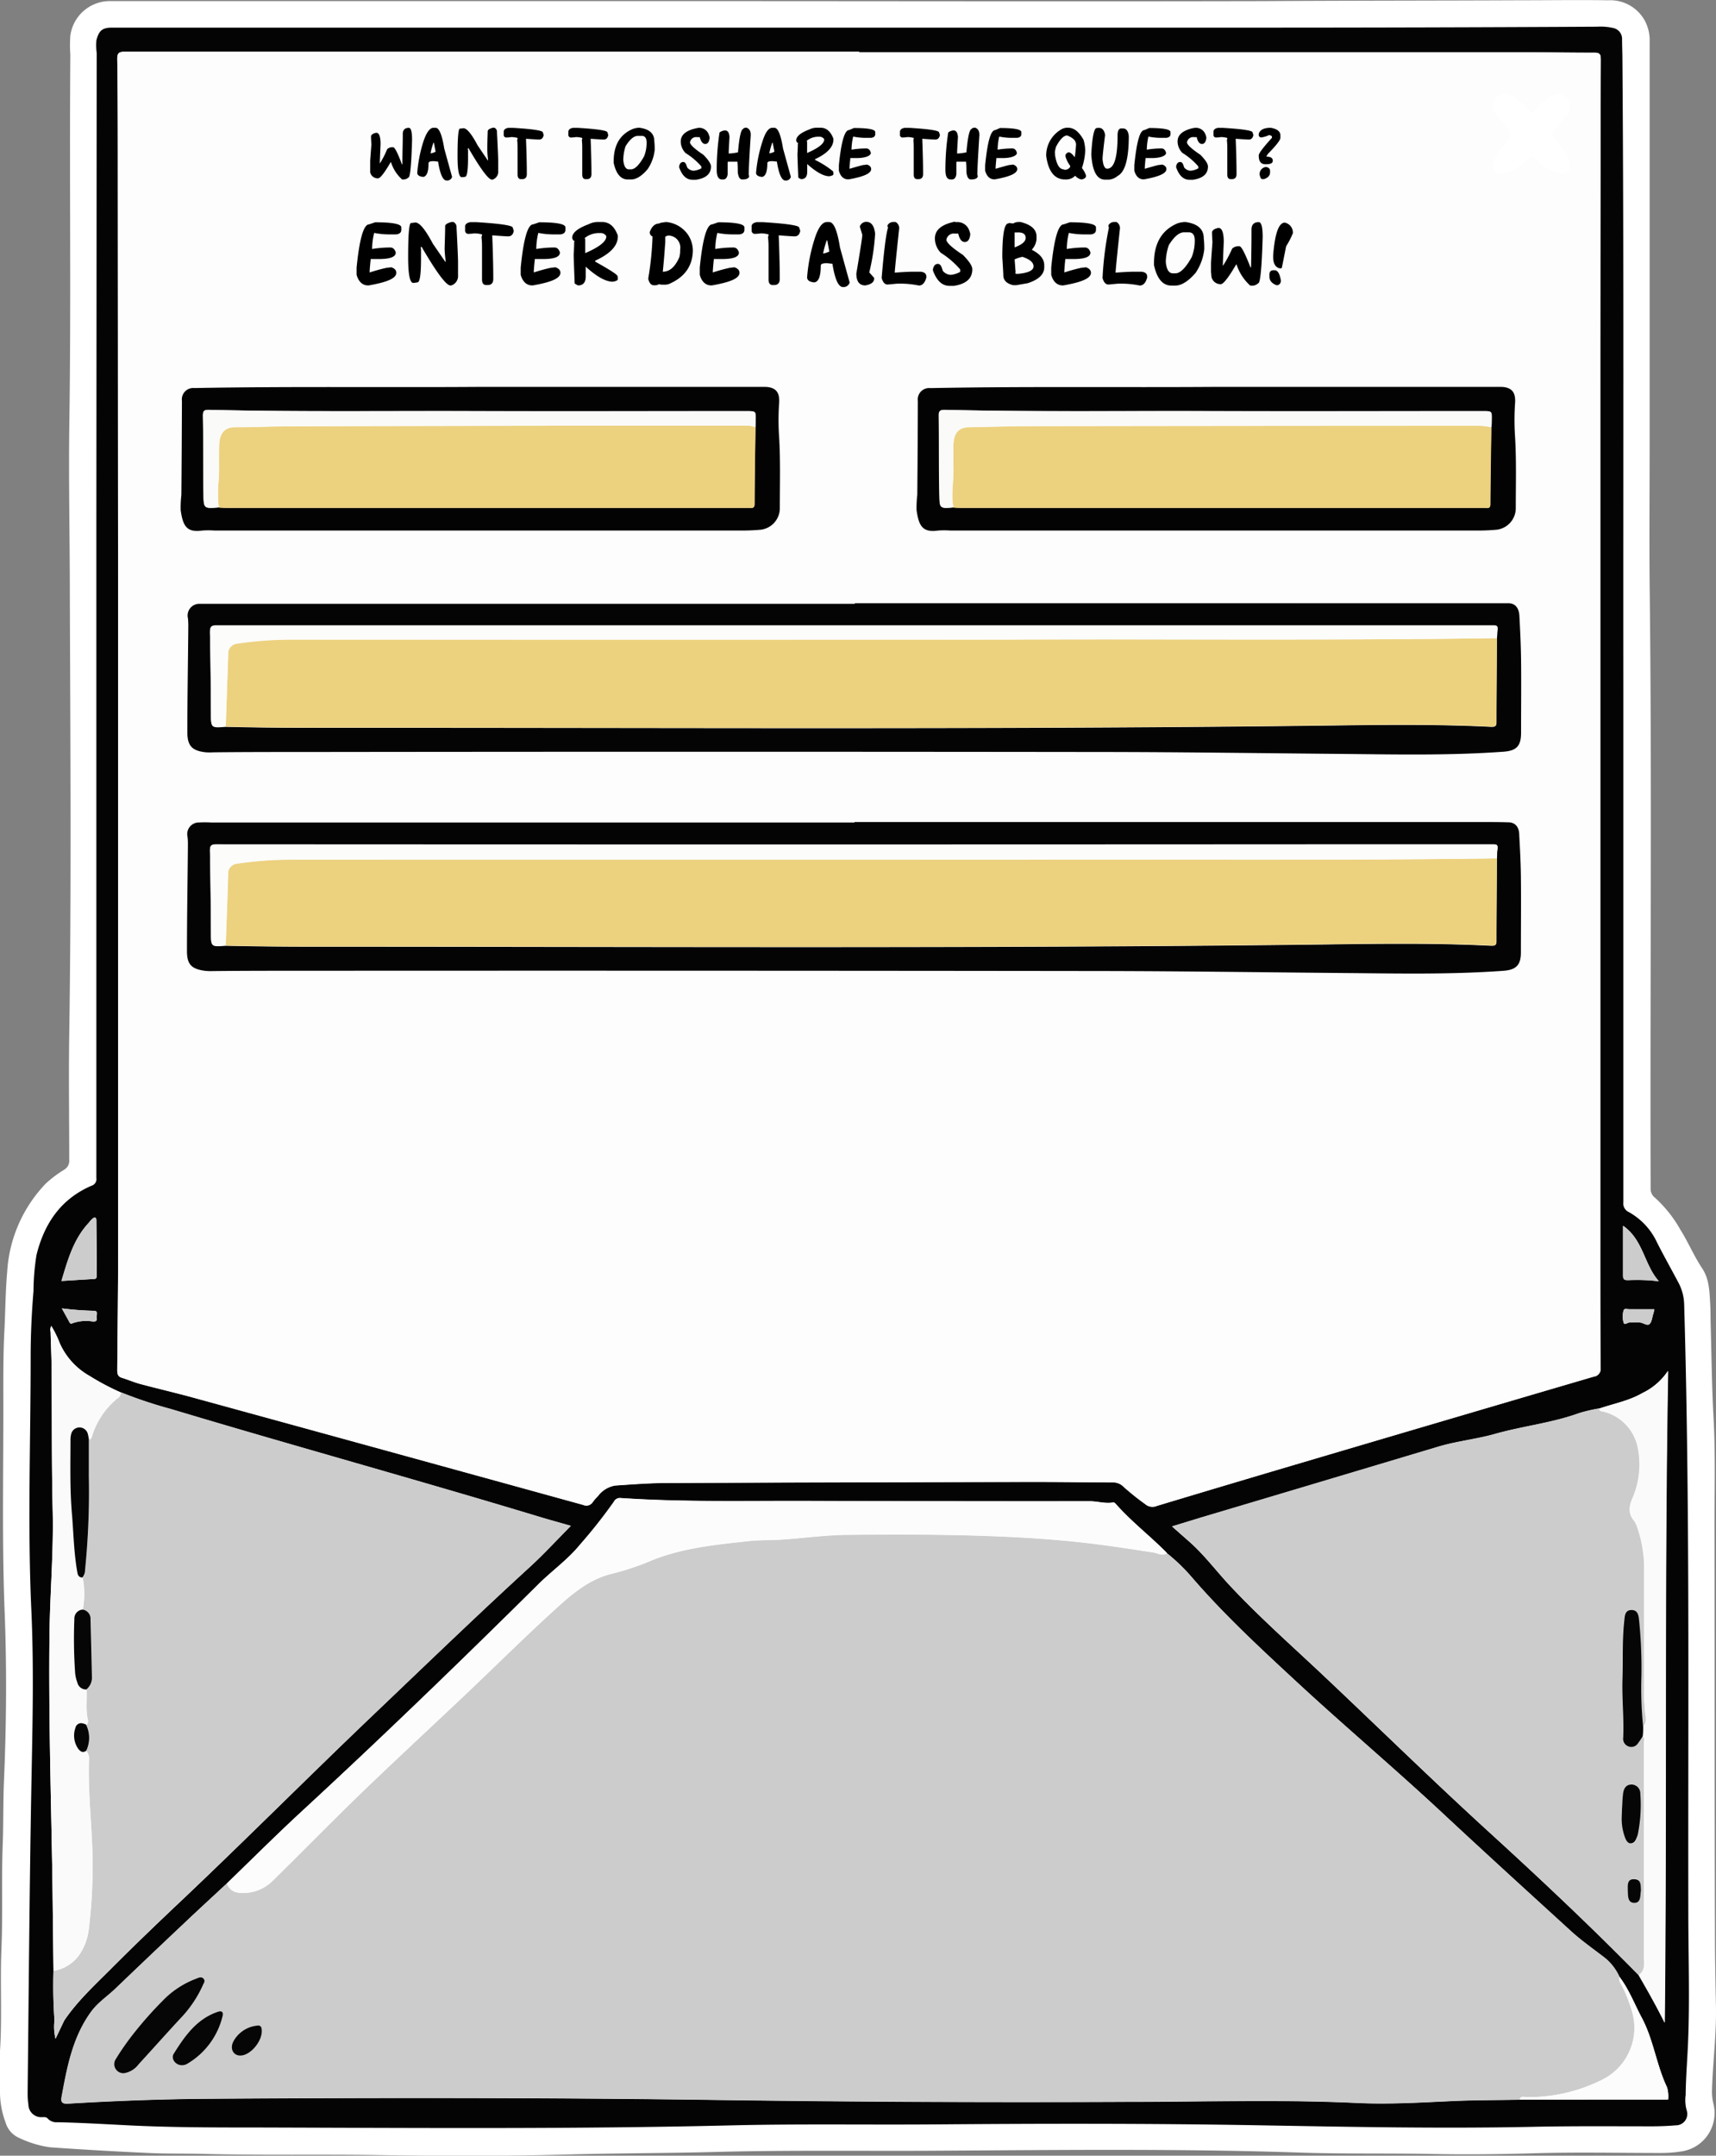 <svg xmlns="http://www.w3.org/2000/svg" viewBox="0 0 310.58 390.03"><rect x="0" y="0" width="310.58" height="390.03" fill="#808080" stroke="none"/><defs><style>.cls-1{fill:#fff;}.cls-2{fill:#040404;}.cls-3{fill:#fdfdfd;}.cls-4{fill:#ccc;}.cls-5{fill:#fcfcfc;}.cls-6{fill:#fafafa;}.cls-7{fill:#030303;}.cls-8{fill:#070606;}.cls-9{fill:#ecd17f;}.cls-10{fill:#fcfcfa;}.cls-11{fill:#fafaf8;}</style></defs><title>form</title><g id="Layer_2" data-name="Layer 2"><g id="Overlay_Form" data-name="Overlay Form"><g id="Overlay_Form_Image" data-name="Overlay Form Image"><path class="cls-1" d="M124.78.2c34.67,0,69.34.08,104,0C244.15.1,259.5.12,274.86.05c5.4,0,10.8-.08,16.19,0a7.13,7.13,0,0,1,6.72,3.83,7.6,7.6,0,0,1,.8,3.69q0,36.23,0,72.46c0,8.6-.08,17.2,0,25.8.44,36.38.06,72.77.18,109.16a2,2,0,0,0,.78,1.71,23,23,0,0,1,4.59,5.77c1.45,2.3,2.48,4.81,4,7.08,1.25,1.91,1.28,4.16,1.41,6.35.07,1.2.05,2.4.08,3.6.16,5.58.21,11.17.51,16.75.39,6.95.17,13.9.19,20.85.05,24.15,0,48.31.08,72.46,0,4.47.09,9,.18,13.42.11,5.15-.59,10.26-.72,15.4a9.48,9.48,0,0,0,.26,2.25,7,7,0,0,1-5.79,8.63,23.94,23.94,0,0,1-3.69.28c-7.6,0-15.2-.17-22.8.05-6.07.18-12.14.26-18.21.14-7.91-.16-15.83,0-23.74-.24-22-.75-44-.49-65.95-.36-13.39.09-26.78-.13-40.17.22-9,.24-18,.22-27.06.47-11.32.31-22.63.29-33.93.11-10.63-.17-21.26.06-31.89-.22-3.55-.09-7.11,0-10.65-.2q-8.61-.39-17.2-1a19,19,0,0,1-5.47-1.65A4.39,4.39,0,0,1,1,384a15.79,15.79,0,0,1-1-5.27c0-2.56-.12-5.13,0-7.68.4-6.15,0-12.31.26-18.45s0-12.39.22-18.58c.16-3.95.07-7.9.24-11.85.45-10.43.52-20.88.09-31.29C.34,277.92.65,265,.6,252c0-3.71,0-7.43.19-11.14s.19-7.17.51-10.73a25.18,25.18,0,0,1,7-16,21.44,21.44,0,0,1,3.34-2.51,1.87,1.87,0,0,0,.89-1.79c0-7.48-.11-15,0-22.43.4-26.59.2-53.18.11-79.77,0-10.35-.24-20.71-.09-31.06.33-22.23,0-44.46.18-66.68a23.21,23.21,0,0,1,0-3.44A7.22,7.22,0,0,1,20.16.2c18.15,0,36.31,0,54.47,0h50.15Z"/><path class="cls-2" d="M155.19,5q35.87,0,71.74,0,31.08,0,62.15-.17a10.19,10.19,0,0,1,2.86.23,2,2,0,0,1,1.64,2c0,1.12.05,2.24.06,3.36.29,38.27.12,76.54.17,114.82q0,46.13,0,92.26a1.73,1.73,0,0,0,1,1.81,12.09,12.09,0,0,1,5.07,5.44c1.27,2.52,2.68,5,4,7.51a8.81,8.81,0,0,1,.94,3.79c1.06,36.63.68,73.26.75,109.89,0,7.88.28,15.76-.05,23.63-.13,3.16-.4,6.3-.43,9.46a6.93,6.93,0,0,0,.2,2.85,2.05,2.05,0,0,1-2,2.66c-1.35.12-2.72.17-4.07.18-7.28,0-14.56-.07-21.84.09-16.75.35-33.5,0-50.25-.29-19.23-.33-38.46-.3-57.69-.15-12.4.1-24.8-.12-37.19.18-28.59.69-57.18.46-85.77.38-8.07,0-16.16,0-24.23-.44-4-.2-7.9-.43-11.86-.51a2.14,2.14,0,0,1-1.74-.65c-.28-.34-.61-.26-1-.27a2.32,2.32,0,0,1-2.51-2.34C5,379.93,5,379.21,5,378.49c.2-17.92.33-35.83.65-53.75.2-11.31.54-22.64,0-33.94-.66-15.12-.1-30.23-.1-45.34,0-3.94.18-7.89.51-11.84a43.14,43.14,0,0,1,.54-6.53C8,221.4,11,216.93,16.56,214.54a1.26,1.26,0,0,0,.88-1.42c0-7.68,0-15.36,0-23l0-93.46.06-87.1a10.12,10.12,0,0,1-.05-2.27C17.88,5.58,18.5,5,20.22,5q18,0,36.11,0h98.86Zm146.49,374.9c.18,0,.33,0,.25-.22a5.86,5.86,0,0,0-.21-2c-1.93-4-2.44-8.6-4.57-12.58-1.33-2.49-2.32-5.16-4.06-7.43a9.26,9.26,0,0,0-2.93-3.65c-2.05-1.54-4.13-3-6-4.76-7.76-7.08-15.53-14.15-23.21-21.32-8.62-8-17.64-15.62-26.28-23.63-6.62-6.14-13.25-12.26-19.14-19.12a33.67,33.67,0,0,0-4.31-4.13c-.07-.09-.14-.19-.22-.28-2.92-2.95-6.24-5.49-9-8.62-.12-.14-.33-.33-.47-.31-1.44.28-2.84-.21-4.28-.21q-25.25,0-50.48-.06c-11.47-.05-22.94.26-34.4-.52a1.22,1.22,0,0,0-1.24.68,93.94,93.94,0,0,1-6.14,7.77c-2.2,2.69-5,4.68-7.46,7.09-14.25,14.12-28.68,28.06-43.43,41.65-4.43,4.09-8.7,8.35-13,12.53-2.57,2.39-5.16,4.76-7.71,7.18q-6.29,5.93-12.52,11.9c-1.43,1.37-3.11,2.45-4.33,4.11-3.4,4.61-4.38,10-5.37,15.45-.2,1.06.23,1.26,1.21,1.2,8.38-.5,16.77-.82,25.16-.88,31.07-.21,62.13-.21,93.19.23q36.81.51,73.64.33c13.75,0,27.49-.45,41.24.2,5.62.26,11.27-.06,16.9-.33,4.19-.2,8.39-.18,12.58-.26Zm-5.11-22.52c1.64,2.82,3.24,5.66,4.69,8.58.42-39.24-.08-78.43.61-117.93a11.48,11.48,0,0,1-4.61,4c-2.46,1.43-5.21,1.92-7.84,2.82a29,29,0,0,0-3.6.84c-4.9,1.78-10.1,2.33-15.1,3.73-3.41,1-7,1.31-10.39,2.34q-21.52,6.47-43.07,12.86l-5.13,1.57c1.21,1.07,2.26,2,3.3,2.91,2.65,2.38,4.78,5.25,7.21,7.84,5.3,5.66,11.12,10.8,16.76,16.11,10.1,9.52,20,19.23,30.26,28.58C278.83,340,287.86,348.49,296.57,357.35ZM21.91,251.94a43.81,43.81,0,0,1-5.68-3,12.84,12.84,0,0,1-5.42-5.89A18.62,18.62,0,0,0,9.29,240a1.28,1.28,0,0,0-.13,1c.05,2.36.17,4.71.18,7.07.07,8.47,0,16.95.2,25.42.17,7.4-.49,14.77-.58,22.16-.17,13.95.23,27.9.48,41.84.11,6.4.16,12.79.24,19.18a88.46,88.46,0,0,0,.18,8.92,9,9,0,0,0,.19,3.31l1.58-3.32c2.34-3.46,5.4-6.29,8.33-9.22,4.4-4.41,8.9-8.72,13.44-13C45,332.36,56.2,321.1,67.71,310.12c9.35-8.91,18.63-17.87,28.16-26.59,2.55-2.33,4.89-4.89,7.43-7.45-2-.57-3.86-1.08-5.71-1.64-22.18-6.71-44.53-12.85-66.72-19.51A81.15,81.15,0,0,1,21.91,251.94ZM155.5,9.44V9.38q-66.48,0-132.94,0c-1.06,0-1.35.25-1.34,1.31.08,5.8.09,11.59.1,17.39q0,39.9.06,79.79,0,58.74,0,117.46c0,7.48-.1,15-.16,22.44,0,.68,0,1.26.81,1.52,1.14.35,2.24.83,3.4,1.14,3.24.86,6.51,1.62,9.74,2.51q35.21,9.65,70.39,19.36a1.37,1.37,0,0,0,1.74-.54,8.77,8.77,0,0,1,.94-1.08,4.9,4.9,0,0,1,3.1-1.89c3.07-.21,6.15-.44,9.22-.46q32.94-.13,65.87-.19c5,0,10,.06,15,.09a2.56,2.56,0,0,1,1.85.72,44.52,44.52,0,0,0,4,3.21,2,2,0,0,0,2.09.32q12.23-3.68,24.46-7.3,27.3-8.07,54.61-16.09a1.4,1.4,0,0,0,1.24-1.63c-.06-7.76-.05-15.52-.05-23.28q0-76.24,0-152.5,0-30.4.09-60.83c0-.91-.08-1.31-1.18-1.3-4.52,0-9-.08-13.55-.08ZM11.12,231.77c2-.12,3.93-.25,5.91-.36.36,0,.47-.22.47-.54,0-3.35,0-6.7-.06-10.05,0-.68-.38-.6-.76-.28a6.25,6.25,0,0,0-.63.72C13.29,224.22,12.25,228,11.12,231.77Zm289.09,0c-2.66-3-2.78-7.46-6.45-10,0,3.17,0,6.07,0,9,0,.74.32.82.94.82A33.75,33.75,0,0,1,300.21,231.82Zm-.78,5.1c-1.57,0-3.08,0-4.59,0-.35,0-.91-.24-1,.3a3.73,3.73,0,0,0,.06,2.22c.17.36.69-.12,1.07-.13.59,0,1.19,0,1.78,0s1.35.68,1.79.3.48-1.21.69-1.84C299.31,237.49,299.35,237.22,299.43,236.92ZM11.2,236.73c.52,1,.91,1.64,1.28,2.34.14.25.25.55.61.36a7.37,7.37,0,0,1,3.75-.32c.54,0,.77-.15.66-.66s.4-1.26-.54-1.29C15.1,237.12,13.25,237,11.2,236.73Z"/><path class="cls-3" d="M155.5,9.44H275c4.51,0,9,.11,13.55.08,1.1,0,1.18.39,1.18,1.3q-.08,30.42-.09,60.83,0,76.26,0,152.5c0,7.76,0,15.52.05,23.28a1.4,1.4,0,0,1-1.24,1.63q-27.31,8-54.61,16.09-12.24,3.61-24.46,7.3a2,2,0,0,1-2.09-.32,44.52,44.52,0,0,1-4-3.21,2.56,2.56,0,0,0-1.85-.72c-5,0-10-.1-15-.09q-32.94.06-65.87.19c-3.07,0-6.15.25-9.22.46a4.9,4.9,0,0,0-3.1,1.89,8.77,8.77,0,0,0-.94,1.08,1.37,1.37,0,0,1-1.74.54q-35.19-9.7-70.39-19.36c-3.23-.89-6.5-1.65-9.74-2.51-1.16-.31-2.26-.79-3.4-1.14-.8-.26-.82-.84-.81-1.52.06-7.48.16-15,.16-22.44q0-58.73,0-117.46,0-39.9-.06-79.79c0-5.8,0-11.59-.1-17.39,0-1.06.28-1.31,1.34-1.31q66.47,0,132.94,0Zm-.79,99.7v0H38.33c-.72,0-1.44,0-2.16,0A2.12,2.12,0,0,0,34,111.84a13.68,13.68,0,0,1,.06,1.43c-.05,6.36-.12,12.72-.17,19.08,0,2.53.82,3.45,3.36,3.72a13.77,13.77,0,0,0,1.44,0c5.55,0,11.11-.06,16.67-.06q71.86,0,143.73,0c14.68,0,29.35.22,44,.35,9.67.09,19.35.3,29-.4,2.35-.17,3.18-1,3.19-3.41,0-4.4,0-8.8,0-13.2,0-2.63-.16-5.27-.3-7.9-.07-1.53-.8-2.34-2-2.36-1.6,0-3.2,0-4.8,0Zm0,39.59v0H38.18a19.24,19.24,0,0,0-2.15,0A2.1,2.1,0,0,0,34,151.34c.05.52.08,1,.08,1.56-.05,6.35-.12,12.71-.17,19.07,0,2.45.72,3.31,3.15,3.67a10,10,0,0,0,1.55.06c5.6,0,11.2-.06,16.8-.06q71.75,0,143.49.05c14.75,0,29.51.23,44.27.36,9.67.08,19.35.3,29-.4,2.3-.17,3.16-1,3.17-3.32,0-4.56,0-9.12,0-13.68,0-2.51-.16-5-.3-7.54-.08-1.52-.81-2.32-2-2.33-1.6,0-3.2-.05-4.79-.05ZM220,70c-17.2.09-34.39-.14-51.59.23a2.06,2.06,0,0,0-2.25,2.32q0,8.52-.1,17a19.62,19.62,0,0,0-.13,2.75c.39,2.84,1.07,4.12,3.92,3.7a15.4,15.4,0,0,1,2.15,0l95.75,0c1,0,2,0,3-.13A3.92,3.92,0,0,0,274.35,92c0-4.31.13-8.63-.13-13a44.35,44.35,0,0,1,0-6c.15-2-.51-3-2.5-3-.6,0-1.2,0-1.8,0ZM86.92,70c-17.24.09-34.48-.14-51.71.23A2.06,2.06,0,0,0,33,72.59q0,8.52-.1,17a19.69,19.69,0,0,0-.13,2.75c.4,2.87,1.08,4.11,3.92,3.7a15.56,15.56,0,0,1,2.16,0l95.74,0c1,0,2,0,3-.13A3.92,3.92,0,0,0,141.17,92c0-4.32.13-8.64-.13-13a44.36,44.36,0,0,1,0-6c.15-2-.52-3-2.5-3-.6,0-1.2,0-1.8,0ZM282.33,31.27c1.74,0,2.06-.4,1.77-1.9a4.71,4.71,0,0,0-.65-1.53A17.9,17.9,0,0,0,281.23,25c-.42-.47-.48-.81,0-1.31.83-.93,1.6-1.89,2.36-2.87a2.31,2.31,0,0,0,.12-3.07,2.34,2.34,0,0,0-3.16-.2,12.68,12.68,0,0,0-2.69,2.37c-.45.5-.74.52-1.22,0a13.28,13.28,0,0,0-2.91-2.48,2.19,2.19,0,0,0-3,3.17c.43.62.95,1.18,1.43,1.77,1.59,1.91,1.58,1.9,0,3.88A6.54,6.54,0,0,0,270.28,30c0,.86.23,1.24,1.12,1.3,2,.14,3.51-.94,4.82-2.26.75-.75,1.22-.8,2,0A6.8,6.8,0,0,0,282.33,31.27Z"/><path class="cls-4" d="M275.05,379.88c-4.19.08-8.39.06-12.58.26-5.63.27-11.28.59-16.9.33-13.75-.65-27.49-.25-41.24-.2q-36.83.15-73.64-.33c-31.06-.44-62.12-.44-93.19-.23-8.39.06-16.78.38-25.16.88-1,.06-1.41-.14-1.21-1.2,1-5.43,2-10.84,5.37-15.45,1.22-1.66,2.9-2.74,4.33-4.11q6.26-6,12.52-11.9c2.55-2.42,5.14-4.79,7.71-7.18a2.48,2.48,0,0,0,2,1.69,7.55,7.55,0,0,0,6.25-2.1c5.39-5.29,10.67-10.7,16.1-15.95C71,319,76.78,313.64,82.47,308.27c6.43-6,12.65-12.31,19.24-18.18,2.64-2.36,5.45-4.46,9-5.33a47.07,47.07,0,0,0,6.89-2.27c5.76-2.42,11.93-3,18.07-3.66,2-.21,3.9-.12,5.85-.26,4-.27,7.93-.82,11.9-.86,7.39-.07,14.78-.09,22.18.11,6.69.19,13.37.52,20,1.25,4.39.48,8.75,1.15,13.11,1.83.81.12,1.66.7,2.52.13a33.67,33.67,0,0,1,4.31,4.13c5.89,6.86,12.52,13,19.14,19.12,8.64,8,17.66,15.59,26.28,23.63,7.68,7.17,15.45,14.24,23.21,21.32,1.88,1.73,4,3.22,6,4.76a9.26,9.26,0,0,1,2.93,3.65,1.85,1.85,0,0,0,.37,1.47,24.79,24.79,0,0,1,1.75,4.31,10.47,10.47,0,0,1-5.36,12.93,29.62,29.62,0,0,1-13.49,3.09C275.91,379.45,275.27,379.12,275.05,379.88ZM22.46,375.11a4.14,4.14,0,0,0,2.65-1.66c2.67-2.92,5.29-5.88,8-8.77a21.18,21.18,0,0,0,3.6-5.49c.18-.37.51-.8.14-1.22s-.9-.19-1.33,0A16.56,16.56,0,0,0,30,361.44a69,69,0,0,0-6.48,7.39c-.88,1.18-1.73,2.4-2.49,3.66A1.65,1.65,0,0,0,22.46,375.11Zm10.41-1.46a1.75,1.75,0,0,0,1.14-.31,13.7,13.7,0,0,0,6.26-8.68c.15-.65-.26-.88-.87-.67-3.81,1.3-5.95,4.41-8,7.59C30.87,372.47,31.78,373.62,32.87,373.65Zm10.62-1.73c1.93,0,4.21-2.87,3.86-4.85a.6.6,0,0,0-.74-.58,5.52,5.52,0,0,0-4.39,2.9C41.57,370.68,42.22,371.92,43.49,371.92Z"/><path class="cls-4" d="M9.86,365.52a88.46,88.46,0,0,1-.18-8.92,7,7,0,0,0,4.85-3.16,10.47,10.47,0,0,0,1.58-4.73,92,92,0,0,0,.56-15.12c-.22-5-.72-10-.57-15a2.25,2.25,0,0,0-.49-1.78,5.38,5.38,0,0,0,0-4.73.87.87,0,0,0,.28-1c-.4-1.78-.12-3.58-.22-5.37a2.73,2.73,0,0,0,1-2.35c-.07-3.43-.16-6.87-.25-10.3a1.68,1.68,0,0,0-1.43-1.8,15.93,15.93,0,0,0,0-5.8A2.23,2.23,0,0,0,15.4,284a140.83,140.83,0,0,0,.71-16.93c0-2.23,0-4.45,0-6.68.34,0,.45-.25.53-.54a14.28,14.28,0,0,1,4.66-6.93,1.32,1.32,0,0,0,.61-1,81.15,81.15,0,0,0,9,3c22.19,6.66,44.54,12.8,66.72,19.51,1.85.56,3.73,1.07,5.71,1.64-2.54,2.56-4.88,5.12-7.43,7.45-9.53,8.72-18.81,17.68-28.16,26.59C56.2,321.1,45,332.36,33.4,343.28c-4.54,4.29-9,8.6-13.44,13-2.93,2.93-6,5.76-8.33,9.22C11,365.08,10.45,365.56,9.86,365.52Z"/><path class="cls-4" d="M296.57,357.35c-8.71-8.86-17.74-17.38-26.91-25.75-10.25-9.35-20.16-19.06-30.26-28.58-5.64-5.31-11.46-10.45-16.76-16.11-2.43-2.59-4.56-5.46-7.21-7.84-1-.93-2.09-1.84-3.3-2.91l5.13-1.57q21.54-6.42,43.07-12.86c3.41-1,7-1.38,10.39-2.34,5-1.4,10.2-1.95,15.1-3.73a29,29,0,0,1,3.6-.84c0,.6.54.48.88.59a8.42,8.42,0,0,1,6.12,6.58,15.32,15.32,0,0,1-1,9.14c-.61,1.43-.77,2.74.3,4a3.64,3.64,0,0,1,.57,1.17,22.26,22.26,0,0,1,1.27,7.5c0,7.83,0,15.67,0,23.5,0,.68.12,1.36.13,2,0,1,.58,2.18-.35,3.12a68.85,68.85,0,0,1-.32-9.08,86.26,86.26,0,0,0-.4-10c-.1-.87-.16-2-1.39-2.05s-1.23,1.16-1.33,2.05c-.38,3.46-.23,6.94-.32,10.41s.29,7.1.13,10.65a1.46,1.46,0,0,0,.9,1.55,1.44,1.44,0,0,0,1.8-.56,14,14,0,0,0,.85-1.27c.48.31.27.8.27,1.21q0,10.11,0,20.23,0,9.51,0,19C297.61,355.63,297.59,356.69,296.57,357.35Zm-3-30c0,.5,0,1.14,0,1.78a9.73,9.73,0,0,0,.62,3.38c.21.48.49,1,1.09,1s.76-.51,1-1a4.25,4.25,0,0,0,.21-.56,26.83,26.83,0,0,0,.46-7.48,1.58,1.58,0,0,0-1.64-1.59c-.95,0-1.38.73-1.48,1.59S293.63,326.29,293.56,327.34ZM297,342.05c-.12-.89.09-2.08-1.21-2.11s-1.15,1.12-1.18,2v.12c.05.95-.06,2.23,1.2,2.21S296.88,342.94,297,342.05Z"/><path class="cls-5" d="M211.21,281c-.86.57-1.71,0-2.52-.13-4.36-.68-8.72-1.35-13.11-1.83-6.65-.73-13.33-1.06-20-1.25-7.4-.2-14.79-.18-22.18-.11-4,0-7.93.59-11.9.86-1.95.14-3.9.05-5.85.26-6.14.69-12.31,1.24-18.07,3.66a47.07,47.07,0,0,1-6.89,2.27c-3.51.87-6.32,3-9,5.33C95.12,296,88.9,302.23,82.47,308.27,76.78,313.64,71,319,65.41,324.39c-5.43,5.25-10.71,10.66-16.1,15.95a7.55,7.55,0,0,1-6.25,2.1,2.48,2.48,0,0,1-2-1.69c4.34-4.18,8.61-8.44,13-12.53,14.75-13.59,29.18-27.53,43.43-41.65,2.44-2.41,5.26-4.4,7.46-7.09a93.94,93.94,0,0,0,6.14-7.77,1.22,1.22,0,0,1,1.24-.68c11.46.78,22.93.47,34.4.52q25.24.1,50.48.06c1.44,0,2.84.49,4.28.21.14,0,.35.17.47.31,2.75,3.13,6.07,5.67,9,8.62C211.07,280.84,211.14,280.94,211.21,281Z"/><path class="cls-6" d="M15.61,316.76a2.25,2.25,0,0,1,.49,1.78c-.15,5,.35,10,.57,15a92,92,0,0,1-.56,15.12,10.47,10.47,0,0,1-1.58,4.73,7,7,0,0,1-4.85,3.16c-.08-6.39-.13-12.78-.24-19.18-.25-13.94-.65-27.89-.48-41.84.09-7.39.75-14.76.58-22.16-.21-8.47-.13-16.95-.2-25.42,0-2.36-.13-4.71-.18-7.07a1.28,1.28,0,0,1,.13-1,18.62,18.62,0,0,1,1.52,3.11A12.84,12.84,0,0,0,16.23,249a43.81,43.81,0,0,0,5.68,3,1.32,1.32,0,0,1-.61,1,14.28,14.28,0,0,0-4.66,6.93c-.08.29-.19.53-.53.54-.06-.31-.1-.63-.19-.94a1.55,1.55,0,0,0-3,0,4.19,4.19,0,0,0-.13,1.18c0,4.39-.12,8.78.25,13.17.29,3.42.35,6.86.91,10.26.1.62.05,1.34,1,1.39a15.93,15.93,0,0,1,0,5.8,1.61,1.61,0,0,0-1.5,1.68,88.8,88.8,0,0,0,.14,9.79,6.58,6.58,0,0,0,.4,1.73,1.61,1.61,0,0,0,1.68,1.25c.1,1.79-.18,3.59.22,5.37a.87.87,0,0,1-.28,1,3,3,0,0,0-.78-.25,1.06,1.06,0,0,0-1.14.85,4.18,4.18,0,0,0,.55,3.84C14.59,317,15,317.2,15.61,316.76Z"/><path class="cls-6" d="M297.4,312.47c.93-.94.36-2.09.35-3.12,0-.66-.13-1.34-.13-2,0-7.83,0-15.67,0-23.5a22.26,22.26,0,0,0-1.27-7.5,3.64,3.64,0,0,0-.57-1.17c-1.07-1.29-.91-2.6-.3-4a15.32,15.32,0,0,0,1-9.14,8.42,8.42,0,0,0-6.12-6.58c-.34-.11-.86,0-.88-.59,2.63-.9,5.38-1.39,7.84-2.82a11.48,11.48,0,0,0,4.61-4c-.69,39.5-.19,78.69-.61,117.93-1.45-2.92-3.05-5.76-4.69-8.58,1-.66,1-1.72,1-2.75q0-9.51,0-19,0-10.12,0-20.23c0-.41.21-.9-.27-1.21C297.35,313.58,297.38,313,297.4,312.47Z"/><path class="cls-5" d="M275.05,379.88c.22-.76.86-.43,1.31-.44a29.62,29.62,0,0,0,13.49-3.09,10.47,10.47,0,0,0,5.36-12.93,24.79,24.79,0,0,0-1.75-4.31,1.85,1.85,0,0,1-.37-1.47c1.74,2.27,2.73,4.94,4.06,7.43,2.13,4,2.64,8.53,4.57,12.58a5.86,5.86,0,0,1,.21,2l-.25.22Z"/><path class="cls-4" d="M11.12,231.77c1.13-3.78,2.17-7.55,4.93-10.51a6.25,6.25,0,0,1,.63-.72c.38-.32.76-.4.76.28,0,3.35,0,6.7.06,10.05,0,.32-.11.52-.47.54C15.05,231.52,13.08,231.65,11.12,231.77Z"/><path class="cls-4" d="M300.21,231.82a33.75,33.75,0,0,0-5.52-.17c-.62,0-.95-.08-.94-.82,0-2.91,0-5.81,0-9C297.43,224.36,297.55,228.77,300.21,231.82Z"/><path class="cls-4" d="M299.43,236.92c-.08.3-.12.57-.21.83-.21.63-.26,1.47-.69,1.84s-1.16-.28-1.79-.3-1.19,0-1.78,0c-.38,0-.9.49-1.07.13a3.73,3.73,0,0,1-.06-2.22c.1-.54.66-.29,1-.3C296.35,236.91,297.86,236.92,299.43,236.92Z"/><path class="cls-4" d="M11.2,236.73c2.05.24,3.9.39,5.76.43.94,0,.45.83.54,1.29s-.12.68-.66.66a7.37,7.37,0,0,0-3.75.32c-.36.19-.47-.11-.61-.36C12.11,238.37,11.72,237.68,11.2,236.73Z"/><path class="cls-4" d="M9.86,365.52c.59,0,1.18-.44,1.77,0l-1.58,3.32A9,9,0,0,1,9.86,365.52Z"/><path class="cls-4" d="M301.68,379.87l.25-.22C302,379.91,301.86,379.91,301.68,379.87Z"/><path class="cls-2" d="M154.71,109.14H268.2c1.6,0,3.2,0,4.8,0,1.21,0,1.94.83,2,2.36.14,2.63.27,5.27.3,7.9.05,4.4,0,8.8,0,13.2,0,2.39-.84,3.24-3.19,3.41-9.67.7-19.35.49-29,.4-14.68-.13-29.35-.34-44-.35q-71.86-.09-143.73,0c-5.56,0-11.12,0-16.67.06a13.77,13.77,0,0,1-1.44,0c-2.54-.27-3.38-1.19-3.36-3.72,0-6.36.12-12.72.17-19.08a13.68,13.68,0,0,0-.06-1.43,2.12,2.12,0,0,1,2.17-2.64c.72,0,1.44,0,2.16,0H154.71Zm116.21,6.32c0-.47,0-1,.11-1.43.11-.64-.11-.78-.76-.78q-18.47,0-36.94,0-97.07,0-194.12,0c-1,0-1.23.3-1.21,1.27.1,4.87.14,9.75.18,14.63,0,2.57,0,2.57,2.68,2.36q7.66.18,15.35.18c60.26-.05,120.52.34,180.78-.37,10.95-.13,21.91-.35,32.86.19.59,0,1,0,1-.78C270.84,125.62,270.89,120.54,270.92,115.46Z"/><path class="cls-2" d="M154.68,148.73h113.5c1.59,0,3.19,0,4.79.05,1.23,0,2,.81,2,2.33.14,2.51.27,5,.3,7.54.05,4.56,0,9.12,0,13.68,0,2.28-.87,3.15-3.17,3.32-9.66.7-19.34.48-29,.4-14.76-.13-29.52-.34-44.27-.36q-71.74-.09-143.49-.05c-5.6,0-11.2,0-16.8.06a10,10,0,0,1-1.55-.06c-2.43-.36-3.17-1.22-3.15-3.67,0-6.36.12-12.72.17-19.07,0-.52,0-1-.08-1.56A2.1,2.1,0,0,1,36,148.81a19.24,19.24,0,0,1,2.15,0h116.5Zm116.24,6.57c0-.56,0-1.12.11-1.67s-.11-.78-.76-.78q-16.36,0-32.75,0-99.21,0-198.42,0c-1,0-1.12.29-1.1,1.15.09,4.92.14,9.84.18,14.75,0,2.58,0,2.58,2.68,2.37q7.66.17,15.34.17c60.26,0,120.53.34,180.79-.37,10.95-.13,21.91-.35,32.86.2.59,0,1,0,1-.78C270.84,165.29,270.89,160.3,270.92,155.3Z"/><path class="cls-7" d="M220,70h49.91c.6,0,1.2,0,1.8,0,2,.07,2.65,1.06,2.5,3a44.35,44.35,0,0,0,0,6c.26,4.32.13,8.64.13,13a3.92,3.92,0,0,1-3.63,3.86c-1,.08-2,.13-3,.13l-95.75,0a15.4,15.4,0,0,0-2.15,0c-2.85.42-3.53-.86-3.92-3.7a19.62,19.62,0,0,1,.13-2.75q.08-8.52.1-17a2.06,2.06,0,0,1,2.25-2.32C185.59,69.89,202.78,70.12,220,70ZM172.55,91.81c.43,0,.87.06,1.31.06h51.92l42.94,0c.47,0,1,.22,1-.68,0-4.63.11-9.26.17-13.9,0-.44.05-.88.06-1.31,0-1.59,0-1.59-1.55-1.59-16.43,0-32.86,0-49.3,0-16-.06-32.06.16-48.09-.23-.9,0-1.14.19-1.12,1.1.07,4.8,0,9.59.11,14.39C170.06,92,170.1,92,172.55,91.81Z"/><path class="cls-7" d="M86.92,70h49.79c.6,0,1.2,0,1.8,0,2,.07,2.65,1.06,2.5,3a44.36,44.36,0,0,0,0,6c.26,4.31.13,8.63.13,13a3.92,3.92,0,0,1-3.62,3.86c-1,.08-2,.13-3,.13l-95.74,0a15.56,15.56,0,0,0-2.16,0c-2.84.41-3.52-.83-3.92-3.7a19.69,19.69,0,0,1,.13-2.75q.07-8.5.1-17a2.06,2.06,0,0,1,2.25-2.33C52.44,69.89,69.68,70.12,86.92,70ZM39.6,91.81c.44,0,.88.06,1.32.06h59.5l35.14,0c.51,0,1,.16,1-.71,0-4.63.1-9.27.16-13.9,0-.4.06-.8.06-1.2,0-1.67,0-1.67-1.69-1.67-16.39,0-32.78,0-49.17,0-16-.06-32.06.16-48.08-.23-.91,0-1.13.2-1.11,1.1.07,4.72,0,9.44.1,14.15C36.87,92,36.91,92,39.6,91.81Z"/><path class="cls-8" d="M22.46,375.11A1.65,1.65,0,0,1,21,372.49c.76-1.26,1.61-2.48,2.49-3.66A69,69,0,0,1,30,361.44,16.56,16.56,0,0,1,35.51,358c.43-.17.93-.44,1.33,0s0,.85-.14,1.22a21.18,21.18,0,0,1-3.6,5.49c-2.7,2.89-5.32,5.85-8,8.77A4.14,4.14,0,0,1,22.46,375.11Z"/><path class="cls-8" d="M32.87,373.66c-1.09,0-2-1.19-1.43-2.08,2-3.18,4.15-6.29,8-7.59.61-.21,1,0,.87.67A13.7,13.7,0,0,1,34,373.34,1.81,1.81,0,0,1,32.87,373.66Z"/><path class="cls-8" d="M43.49,371.92c-1.27,0-1.92-1.24-1.27-2.53a5.52,5.52,0,0,1,4.39-2.9.6.6,0,0,1,.74.58C47.7,369.05,45.42,371.92,43.49,371.92Z"/><path class="cls-8" d="M14.92,285.43c-.92-.05-.87-.77-1-1.39-.56-3.4-.62-6.84-.91-10.26-.37-4.39-.26-8.78-.25-13.17a4.19,4.19,0,0,1,.13-1.18,1.55,1.55,0,0,1,3,0c.09.31.13.63.19.94,0,2.23,0,4.45,0,6.68A140.83,140.83,0,0,1,15.4,284,2.23,2.23,0,0,1,14.92,285.43Z"/><path class="cls-8" d="M15.63,305.68A1.61,1.61,0,0,1,14,304.43a6.58,6.58,0,0,1-.4-1.73,88.8,88.8,0,0,1-.14-9.79,1.61,1.61,0,0,1,1.5-1.68,1.68,1.68,0,0,1,1.43,1.8c.09,3.43.18,6.87.25,10.3A2.73,2.73,0,0,1,15.63,305.68Z"/><path class="cls-8" d="M15.61,316.76c-.58.44-1,.19-1.41-.29a4.18,4.18,0,0,1-.55-3.84,1.06,1.06,0,0,1,1.14-.85,3,3,0,0,1,.78.25A5.38,5.38,0,0,1,15.61,316.76Z"/><path class="cls-8" d="M297.4,312.47c0,.55,0,1.11-.08,1.66a14,14,0,0,1-.85,1.27,1.44,1.44,0,0,1-1.8.56,1.46,1.46,0,0,1-.9-1.55c.16-3.55-.24-7.1-.13-10.65s-.06-6.95.32-10.41c.1-.89.07-2.06,1.33-2.05s1.29,1.18,1.39,2.05a86.26,86.26,0,0,1,.4,10A68.85,68.85,0,0,0,297.4,312.47Z"/><path class="cls-8" d="M293.56,327.34c.07-1,.09-2,.21-2.87s.53-1.58,1.48-1.59a1.58,1.58,0,0,1,1.64,1.59,26.83,26.83,0,0,1-.46,7.48,4.25,4.25,0,0,1-.21.56c-.19.45-.4.94-1,1s-.88-.49-1.09-1a9.73,9.73,0,0,1-.62-3.38C293.52,328.48,293.56,327.84,293.56,327.34Z"/><path class="cls-8" d="M297,342.05c-.16.89.06,2.23-1.19,2.24s-1.15-1.26-1.2-2.21V342c0-.9-.16-2.06,1.18-2S296.92,341.16,297,342.05Z"/><path class="cls-9" d="M270.92,115.46c0,5.08-.08,10.16-.09,15.23,0,.79-.39.81-1,.78-11-.54-21.91-.32-32.86-.19-60.26.71-120.52.32-180.78.37q-7.68,0-15.35-.18c.15-4.34.31-8.69.45-13a1.82,1.82,0,0,1,1.63-2,67.31,67.31,0,0,1,10.13-.73q65.15,0,130.29,0C212.55,115.62,241.74,115.88,270.92,115.46Z"/><path class="cls-10" d="M270.92,115.46c-29.18.42-58.37.16-87.56.2q-65.15.07-130.29,0a67.31,67.31,0,0,0-10.13.73,1.82,1.82,0,0,0-1.63,2c-.14,4.34-.3,8.69-.45,13-2.67.21-2.66.21-2.68-2.36,0-4.88-.08-9.76-.18-14.63,0-1,.18-1.27,1.21-1.27q97.07,0,194.12,0,18.46,0,36.94,0c.65,0,.87.14.76.78C271,114.5,271,115,270.92,115.46Z"/><path class="cls-9" d="M270.92,155.3c0,5-.08,10-.09,15,0,.79-.39.81-1,.78-11-.55-21.91-.33-32.86-.2-60.26.71-120.53.33-180.79.37q-7.66,0-15.34-.17c.15-4.27.33-8.53.44-12.8a1.8,1.8,0,0,1,1.62-2,67.31,67.31,0,0,1,10.13-.73q65.15,0,130.3,0C212.54,155.46,241.73,155.71,270.92,155.3Z"/><path class="cls-10" d="M270.92,155.3c-29.19.41-58.38.16-87.57.2q-65.16.08-130.3,0a67.31,67.31,0,0,0-10.13.73,1.8,1.8,0,0,0-1.62,2c-.11,4.27-.29,8.53-.44,12.8-2.67.21-2.66.21-2.68-2.37,0-4.91-.09-9.83-.18-14.75,0-.86.15-1.15,1.1-1.15q99.21.06,198.42,0,16.38,0,32.75,0c.65,0,.86.13.76.78S271,154.74,270.92,155.3Z"/><path class="cls-9" d="M269.93,77.32c-.06,4.64-.14,9.27-.17,13.9,0,.9-.57.68-1,.68l-42.94,0H173.86c-.44,0-.88,0-1.31-.06-.44-2.19,0-4.38,0-6.56,0-1.6,0-3.2,0-4.8.07-2.12,1-3.14,2.78-3.17,4-.08,8.06-.2,12.1-.2q40-.06,80-.07A9.8,9.8,0,0,1,269.93,77.32Z"/><path class="cls-11" d="M269.93,77.32a9.8,9.8,0,0,0-2.48-.31q-40,0-80,.07c-4,0-8.07.12-12.1.2-1.8,0-2.71,1-2.78,3.17-.06,1.6,0,3.2,0,4.8,0,2.18-.45,4.37,0,6.56-2.45.21-2.49.21-2.51-2.17-.06-4.8,0-9.59-.11-14.39,0-.91.22-1.12,1.12-1.1,16,.39,32.06.17,48.09.23,16.44.06,32.87,0,49.3,0,1.58,0,1.58,0,1.55,1.59C270,76.44,270,76.88,269.93,77.32Z"/><path class="cls-9" d="M136.74,77.29c-.06,4.63-.14,9.27-.16,13.9,0,.87-.51.71-1,.71l-35.14,0H40.92c-.44,0-.88,0-1.32-.06a24.43,24.43,0,0,1,0-5.13c.12-2.07,0-4.15.08-6.23s1-3.15,2.78-3.17c3.39,0,6.79-.16,10.17-.17Q93.68,77,134.74,77A5.06,5.06,0,0,1,136.74,77.29Z"/><path class="cls-11" d="M136.74,77.29a5.06,5.06,0,0,0-2-.28q-41.07,0-82.13.1c-3.38,0-6.78.15-10.17.17-1.8,0-2.72,1-2.78,3.17s0,4.16-.08,6.23a24.43,24.43,0,0,0,0,5.13c-2.69.23-2.73.23-2.75-2.41-.05-4.71,0-9.43-.1-14.15,0-.9.2-1.12,1.11-1.1,16,.39,32.05.17,48.08.23,16.39.06,32.78,0,49.17,0,1.73,0,1.73,0,1.69,1.67C136.8,76.49,136.76,76.89,136.74,77.29Z"/></g><g id="header_text" data-name="header text"><path d="M74,23.13c.39,0,.58.73.58,2.17q-.19,6.81-.65,6.81a1.29,1.29,0,0,1-.87.36h-.29a7.08,7.08,0,0,1-2-3.11h-.07c-1.12,1.92-1.87,2.88-2.25,2.9A1.37,1.37,0,0,1,67,31.17L67,30.45V29.14c0-.16.08-1.17.22-3-.05-.72-.07-1.2-.07-1.45s.29-.53.87-.65.86.68.86,2c-.09,2.09-.14,3.28-.14,3.55A15.86,15.86,0,0,0,70.07,27a1.29,1.29,0,0,1,.87-.36h.22c.28,0,.81,1,1.59,3.11h.08v-.07c0-2.13.07-3.8.07-5v-.44C72.9,23.52,73.26,23.13,74,23.13Z"/><path d="M78.46,23.12h.38c.64,0,1.16,1.25,1.56,3.74L81.82,32a.92.92,0,0,1-.89.67h-.08c-.68,0-1.2-1.14-1.56-3.43l-.76-.08h-.14c-.55,0-.83.13-.83.37,0,1.49-.29,2.31-.89,2.47h-.15c-.64-.07-1-.32-1-.75a25.51,25.51,0,0,1,1.12-5.68C77.2,23.94,77.8,23.12,78.46,23.12Zm0,2.69a11.88,11.88,0,0,0-.52,1.87v.07a3.06,3.06,0,0,0,.9-.3l-.31-1.64Z"/><path d="M89.19,23.11h.3a.79.79,0,0,1,.46.69V24c.15,2.81.22,4.5.22,5.08v1.9a1.47,1.47,0,0,1-.83,1.44.62.62,0,0,1-.31.08q-.93,0-4.24-5.7h-.08c0,.11,0,.16-.08.16l.08.15V28.5c0,2.32-.18,3.49-.53,3.49a3.73,3.73,0,0,1-.61.07c-.5,0-.76-1.26-.76-3.78,0-3.13.13-4.8.38-5l.69-.08c.6,0,1.46,1,2.57,3.11L88.27,29h.08a16.82,16.82,0,0,1-.15-1.89c0-1.76.07-2.87.07-3.34C88.27,23.49,88.58,23.28,89.19,23.11Z"/><path d="M92,23.13h.85c3.6.22,5.4.49,5.4.83l.15.46c-.1.56-.38.83-.84.83-.29,0-1.07-.05-2.36-.14q.15,3.9.15,6.39c0,.6-.28.91-.83.91h-.23c-.41,0-.61-.28-.61-.83V26.93c0-.4,0-.94-.08-1.6a.73.73,0,0,0,.08-.37,4.59,4.59,0,0,0-1.14-.16,6.4,6.4,0,0,1-.84.08.47.47,0,0,1-.53-.53v-.47C91.16,23.48,91.44,23.23,92,23.13Z"/><path d="M103.7,23.13h.84c3.6.22,5.4.49,5.4.83l.15.46c-.1.56-.38.83-.84.83-.28,0-1.07-.05-2.35-.14q.15,3.9.15,6.39c0,.6-.28.91-.84.91H106c-.41,0-.62-.28-.62-.83V26.93c0-.4,0-.94-.07-1.6a.74.74,0,0,0,.07-.37,4.38,4.38,0,0,0-1.13-.16,6.56,6.56,0,0,1-.84.08.47.47,0,0,1-.54-.53v-.47Q102.86,23.28,103.7,23.13Z"/><path d="M115.72,23.11q2.7.36,2.7,2.4a12.56,12.56,0,0,1,.07,1.64,7.65,7.65,0,0,1-1.27,3.45c-1.06,1.25-2.06,1.87-3,1.87h-.6q-1.89,0-2.55-3v-.29q0-4.38,3.45-5.84A3.57,3.57,0,0,1,115.72,23.11Zm-2.91,5.77V29c.12,1.1.46,1.64,1,1.64h.38c.72,0,1.52-.79,2.4-2.39a6.67,6.67,0,0,0,.44-2.47c0-.8-.3-1.2-.89-1.2h-.68c-.71,0-1.46.62-2.24,1.88A8.25,8.25,0,0,0,112.81,28.88Z"/><path d="M126.39,23.13a1.83,1.83,0,0,1,1.9,1.24,1.74,1.74,0,0,1,.15.59c-.09.73-.36,1.09-.8,1.09s-.76-.41-1-1.24h-.51a1.11,1.11,0,0,0-1.25,1c.11.46.92,1.19,2.42,2.19.92.93,1.38,1.64,1.38,2.12q0,2-2.7,2.4h-.66c-1.08,0-1.88-.75-2.4-2.26v-.14c.09-.54.34-.81.73-.81s.52.34.73,1a1.59,1.59,0,0,0,1.16.58,3.49,3.49,0,0,0,1.39-.43v-.36a12.58,12.58,0,0,0-2.85-2.41,3,3,0,0,1-.87-2v-.08c0-1.22.95-2,2.84-2.41Z"/><path d="M135.07,23.09q.81.24.81,1.32-.37,5.7-.37,7.25l.08.15c0,.44-.42.66-1.25.66q-.66,0-.81-1.32c0-.55,0-1.18-.07-1.9h-1.61c-.1,0-.15.06-.15.14v2.13c-.09.63-.36.95-.81.95h-.22c-.63,0-.95-.56-.95-1.69a44.15,44.15,0,0,1,.51-6.81,1.79,1.79,0,0,1,1-.37c.48,0,.75.39.8,1.18-.09,1.62-.14,2.55-.14,2.78v.22a9.52,9.52,0,0,0,1.68-.22c.24-2.83.56-4.25,1-4.25C134.49,23.21,134.68,23.14,135.07,23.09Z"/><path d="M139.78,23.12h.38c.64,0,1.16,1.25,1.56,3.74L143.14,32a.92.92,0,0,1-.89.67h-.08c-.68,0-1.2-1.14-1.56-3.43l-.76-.08h-.14c-.56,0-.83.13-.83.37,0,1.49-.3,2.31-.89,2.47h-.15c-.65-.07-1-.32-1-.75A25.51,25.51,0,0,1,138,25.58C138.52,23.94,139.11,23.12,139.78,23.12Zm0,2.69a12.59,12.59,0,0,0-.53,1.87v.07a3.07,3.07,0,0,0,.91-.3l-.31-1.64Z"/><path d="M147.82,23.11h.73c1,0,1.81.67,2.29,2v.14q0,2-3.32,3.55v.14A15.66,15.66,0,0,1,150.77,31a.6.6,0,0,1,.07.3v.23c0,.15-.25.27-.74.36-1,0-2.36-.73-4-2.21v1.4c0,.89-.37,1.33-1.11,1.33a1.54,1.54,0,0,1-.51-.29c-.1-2.49-.15-3.92-.15-4.28.05-.74.07-1.35.07-1.85.05,0,.08,0,.08-.07a.62.62,0,0,1-.37-.52c0-.73.81-1.39,2.43-2A2.84,2.84,0,0,1,147.82,23.11ZM146,25.48l.08.14v2.06q3.09-1.34,3.09-2.43v-.07a1,1,0,0,0-.88-.44h-.07A3.32,3.32,0,0,0,146,25.48Z"/><path d="M154.56,23.16c2.57,0,3.85.25,3.85.74v.37c0,.38-.24.6-.74.67h-.81a11.36,11.36,0,0,1-2.44-.23,10.43,10.43,0,0,0-.3,2.37,16.32,16.32,0,0,1,2.52-.22h.15c.39,0,.67.25.81.74s-.84,1-2.51,1H153.9v.08c-.1.95-.15,1.56-.15,1.84h.08c1.5-.44,2.31-.66,2.44-.66l.66-.08c.5.17.74.44.74.82,0,.77-1.35,1.38-4.06,1.85h-.08c-.84,0-1.41-.52-1.7-1.56v-1q.63-6.36,1.85-6.36Z"/><path d="M163.72,23.13h.84c3.6.22,5.4.49,5.4.83l.16.46c-.11.56-.39.83-.85.83-.28,0-1.07-.05-2.35-.14q.15,3.9.15,6.39c0,.6-.28.91-.84.91H166c-.41,0-.62-.28-.62-.83V26.93c0-.4,0-.94-.07-1.6a.74.74,0,0,0,.07-.37,4.38,4.38,0,0,0-1.13-.16,6.4,6.4,0,0,1-.84.08.47.47,0,0,1-.53-.53v-.47C162.89,23.48,163.16,23.23,163.72,23.13Z"/><path d="M176.46,23.09c.53.16.8.6.8,1.32-.24,3.8-.37,6.22-.37,7.25l.08.15c0,.44-.42.66-1.25.66-.44,0-.7-.44-.81-1.32,0-.55,0-1.18-.07-1.9h-1.61c-.1,0-.14.06-.14.14v2.13c-.09.63-.36.95-.81.95h-.22c-.64,0-.95-.56-.95-1.69a44.15,44.15,0,0,1,.51-6.81,1.76,1.76,0,0,1,.95-.37c.48,0,.75.39.81,1.18-.1,1.62-.15,2.55-.15,2.78v.22a9.52,9.52,0,0,0,1.68-.22c.25-2.83.57-4.25,1-4.25C175.87,23.21,176.07,23.14,176.46,23.09Z"/><path d="M181,23.16c2.56,0,3.85.25,3.85.74v.37c0,.38-.25.6-.74.67h-.81a11.46,11.46,0,0,1-2.45-.23,11.52,11.52,0,0,0-.29,2.37,16.1,16.1,0,0,1,2.51-.22h.15c.4,0,.67.25.81.74s-.83,1-2.51,1h-1.19v.08c-.09.95-.14,1.56-.14,1.84h.07c1.5-.44,2.31-.66,2.44-.66l.67-.08c.49.17.74.44.74.82,0,.77-1.36,1.38-4.07,1.85H180c-.84,0-1.4-.52-1.7-1.56v-1c.43-4.24,1-6.36,1.85-6.36Z"/><path d="M193,23.11h.3c1.1,0,2,.74,2.82,2.21a7.72,7.72,0,0,1,.3,1.9,11.6,11.6,0,0,1-.6,3.19,4.14,4.14,0,0,1,.75,1.38c0,.35-.27.58-.83.68a1.91,1.91,0,0,1-1.14-.68,2.22,2.22,0,0,1-1.68.68h-.15q-2.83,0-3.42-4.26a5.44,5.44,0,0,1,3-4.94A3,3,0,0,1,193,23.11Zm-2.05,4.57v.38q.41,2.58,1.59,2.58c0,.05.08.08.23.08a1.08,1.08,0,0,0,.92-.53V30a4.93,4.93,0,0,1-.84-1.68V28a.94.94,0,0,1,.53-.45c.32,0,.7.3,1.14.91.11-.69.18-1.43.23-2.21s-.53-1.31-1.6-1.74c-.61,0-1.27.65-2,2A5.13,5.13,0,0,0,190.91,27.68Z"/><path d="M198.88,23.13c.59,0,1,.43,1.13,1.29-.3,2.41-.46,3.87-.46,4.36q.16,1.74.84,1.74,1.88,0,1.88-6c0-.85.22-1.28.67-1.28h.31q.88,0,1.05,1.35,0,6.18-2,7.23a2.83,2.83,0,0,1-1.59.68H200c-1.48,0-2.3-1.53-2.49-4.59.18-3.17.5-4.75,1-4.75Z"/><path d="M208,23.16c2.56,0,3.85.25,3.85.74v.37c0,.38-.25.6-.74.67h-.81a11.46,11.46,0,0,1-2.45-.23,11.52,11.52,0,0,0-.29,2.37,16.1,16.1,0,0,1,2.51-.22h.15c.4,0,.67.25.81.74s-.83,1-2.51,1h-1.19v.08c-.09.95-.14,1.56-.14,1.84h.07c1.5-.44,2.31-.66,2.44-.66l.67-.08c.49.17.74.44.74.82,0,.77-1.36,1.38-4.07,1.85H207c-.84,0-1.4-.52-1.7-1.56v-1c.43-4.24,1-6.36,1.85-6.36Z"/><path d="M216.29,23.13a1.83,1.83,0,0,1,1.9,1.24,1.74,1.74,0,0,1,.15.59c-.1.73-.36,1.09-.8,1.09s-.76-.41-.95-1.24h-.51a1.11,1.11,0,0,0-1.25,1c.11.46.92,1.19,2.42,2.19.92.93,1.38,1.64,1.38,2.12q0,2-2.7,2.4h-.66c-1.08,0-1.88-.75-2.4-2.26v-.14c.09-.54.34-.81.73-.81s.52.34.73,1a1.57,1.57,0,0,0,1.16.58,3.49,3.49,0,0,0,1.39-.43v-.36A12.58,12.58,0,0,0,214,27.66a3,3,0,0,1-.87-2v-.08c0-1.22,1-2,2.84-2.41Z"/><path d="M220.45,23.13h.85c3.6.22,5.4.49,5.4.83l.15.46c-.1.56-.38.83-.84.83-.29,0-1.07-.05-2.36-.14q.15,3.9.15,6.39c0,.6-.28.91-.84.91h-.22c-.41,0-.61-.28-.61-.83V26.93c0-.4,0-.94-.08-1.6a.73.73,0,0,0,.08-.37A4.59,4.59,0,0,0,221,24.8a6.4,6.4,0,0,1-.84.08.47.47,0,0,1-.53-.53v-.47C219.62,23.48,219.9,23.23,220.45,23.13Z"/><path d="M230,23.12q1.74.31,1.74,1.38v.44c0,.39-.73,1.34-2.18,2.82a2.11,2.11,0,0,0-.36.58c.77,0,1.16.24,1.16.73s-.44.65-1.31.65-1.23-.54-1.23-1.6c0-.38.8-1.44,2.39-3.18v-.23c0-.09-.17-.19-.51-.28a4.69,4.69,0,0,1-1.37.43.45.45,0,0,1-.51-.51v-.14C228.05,23.48,228.77,23.12,230,23.12Zm-1,7.1h.15c.48.07.72.31.72.73v.22c0,.58-.36,1-1.09,1.23h-.36c-.18,0-.32-.27-.44-.8A1.29,1.29,0,0,1,229.07,30.22Z"/><path d="M67.9,40.22c3.15,0,4.73.31,4.73.92v.45c0,.47-.3.74-.91.82h-1a14.3,14.3,0,0,1-3-.27,12.56,12.56,0,0,0-.37,2.91,20.64,20.64,0,0,1,3.1-.27h.18c.49,0,.82.3,1,.91,0,.79-1,1.18-3.09,1.18H67.08V47c-.12,1.17-.18,1.93-.18,2.27H67a30.16,30.16,0,0,1,3-.82l.82-.09c.61.2.91.54.91,1,0,1-1.67,1.7-5,2.28h-.1c-1,0-1.73-.64-2.09-1.92V48.42q.78-7.83,2.27-7.83Z"/><path d="M81.69,40.17h.38a1,1,0,0,1,.56.84v.18q.27,5.19.27,6.26v2.34a1.8,1.8,0,0,1-1,1.77.76.76,0,0,1-.38.09q-1.14,0-5.22-7h-.1c0,.13,0,.19-.09.19l.09.18V46.8c0,2.86-.21,4.29-.65,4.29a5.54,5.54,0,0,1-.75.1c-.62,0-.93-1.56-.93-4.67,0-3.84.15-5.9.47-6.16l.84-.1q1.13,0,3.16,3.83l2.25,3.27h.09A22.21,22.21,0,0,1,80.47,45c.07-2.15.1-3.52.1-4.1C80.57,40.63,80.94,40.38,81.69,40.17Z"/><path d="M85.15,40.19h1c4.44.27,6.65.61,6.65,1l.19.57c-.12.68-.47,1-1,1-.35,0-1.31-.06-2.9-.18q.19,4.82.19,7.87c0,.75-.34,1.12-1,1.12H88c-.51,0-.76-.34-.76-1V44.87c0-.5,0-1.16-.1-2a.83.83,0,0,0,.1-.46,5.85,5.85,0,0,0-1.4-.19,7.94,7.94,0,0,1-1,.09.58.58,0,0,1-.66-.65v-.57C84.12,40.62,84.46,40.31,85.15,40.19Z"/><path d="M97.61,40.22c3.15,0,4.73.31,4.73.92v.45c0,.47-.3.74-.91.82h-1a14.3,14.3,0,0,1-3-.27,12.56,12.56,0,0,0-.37,2.91,20.64,20.64,0,0,1,3.1-.27h.18c.49,0,.82.3,1,.91,0,.79-1,1.18-3.09,1.18H96.79V47c-.12,1.17-.18,1.93-.18,2.27h.09a30.16,30.16,0,0,1,3-.82l.82-.09c.61.2.91.54.91,1,0,1-1.67,1.7-5,2.28h-.1c-1,0-1.73-.64-2.09-1.92V48.42q.78-7.83,2.27-7.83Z"/><path d="M108.1,40.17h.9c1.29,0,2.23.82,2.82,2.45v.18c0,1.66-1.37,3.12-4.09,4.36v.18c2.48,1.38,3.82,2.23,4,2.54a.75.75,0,0,1,.09.37v.27c0,.19-.31.35-.91.45-1.27,0-2.9-.9-4.9-2.72V50c0,1.09-.45,1.64-1.37,1.64a2,2,0,0,1-.63-.36c-.12-3.06-.18-4.82-.18-5.27.06-.9.09-1.66.09-2.27a.08.08,0,0,0,.09-.09.76.76,0,0,1-.45-.64c0-.89,1-1.71,3-2.45A3.55,3.55,0,0,1,108.1,40.17Zm-2.28,2.91.1.18V45.8q3.81-1.65,3.81-3v-.09a1.17,1.17,0,0,0-1.09-.54h-.09A4.07,4.07,0,0,0,105.82,43.08Z"/><path d="M120.59,40.17a5.38,5.38,0,0,1,3.91,2.27,5.23,5.23,0,0,1,.9,2.9q-.09,4.29-4.44,6.09a3,3,0,0,1-.73.08h-.46l-.54-.08a1.08,1.08,0,0,1-.55.18h-.36c-.48,0-.81-.4-1-1.18a55.27,55.27,0,0,0,.78-7.64.8.8,0,0,1-.5-.81c.36-1,.93-1.53,1.72-1.54C119.32,40.36,119.74,40.26,120.59,40.17Zm-.18,2.73v.27c0,.14,0,.26,0,.38l0,.16q0,.23-.06.84c-.1,1.58-.24,3.12-.39,4.61,1.24,0,2.23-.86,3-2.64a5.24,5.24,0,0,0,.14-1.08v-.28A2.17,2.17,0,0,0,121,42.62C120.59,42.68,120.41,42.78,120.41,42.9Z"/><path d="M130,40.22c3.15,0,4.73.31,4.73.92v.45c0,.47-.3.74-.9.82h-1a14.4,14.4,0,0,1-3-.27,13.23,13.23,0,0,0-.37,2.91,20.64,20.64,0,0,1,3.1-.27h.18c.49,0,.82.3,1,.91,0,.79-1,1.18-3.09,1.18h-1.46V47c-.12,1.17-.18,1.93-.18,2.27h.09a30.16,30.16,0,0,1,3-.82l.82-.09c.61.2.92.54.92,1,0,1-1.67,1.7-5,2.28h-.1c-1,0-1.73-.64-2.09-1.92V48.42q.78-7.83,2.27-7.83Z"/><path d="M137,40.19h1q6.65.41,6.65,1l.19.57c-.13.68-.47,1-1,1-.35,0-1.32-.06-2.9-.18q.19,4.82.19,7.87c0,.75-.35,1.12-1,1.12h-.28c-.5,0-.75-.34-.75-1V44.87c0-.5,0-1.16-.1-2a.92.92,0,0,0,.1-.46,5.85,5.85,0,0,0-1.4-.19,8.09,8.09,0,0,1-1,.09.58.58,0,0,1-.66-.65v-.57Q135.94,40.37,137,40.19Z"/><path d="M149.64,40.18h.46q1.2,0,1.93,4.6l1.75,6.34a1.14,1.14,0,0,1-1.1.82h-.1q-1.25,0-1.92-4.22l-.93-.1h-.18c-.68,0-1,.16-1,.46,0,1.83-.36,2.84-1.09,3h-.19c-.79-.08-1.19-.39-1.19-.93a30.81,30.81,0,0,1,1.38-7C148.09,41.19,148.82,40.18,149.64,40.18Zm0,3.3a15.66,15.66,0,0,0-.65,2.31v.08a4.1,4.1,0,0,0,1.11-.36l-.37-2Z"/><path d="M156.79,40.14c.91,0,1.45.72,1.6,2.15a39.17,39.17,0,0,1-1.06,7l.89,1v.09c0,.66-.54,1.08-1.61,1.26-1.08,0-1.62-.72-1.62-2.15.72-4.28,1.08-6.6,1.08-7L155.62,41A1.21,1.21,0,0,1,156.79,40.14Z"/><path d="M161.76,40.17h.35a1.27,1.27,0,0,1,.63,1.16q-.8,7.52-.8,8c1.46-.11,2.62-.17,3.48-.17h1.17c.71.06,1.07.35,1.07.89v.18c-.29,1-.74,1.43-1.35,1.43a16.79,16.79,0,0,0-4-.33l-1.67.15c-.49,0-.84-.39-1.07-1.17.42-5,.8-8.06,1.16-9.11a.68.68,0,0,1-.09-.35v-.09A1.17,1.17,0,0,1,161.76,40.17Z"/><path d="M173.09,40.19a2.24,2.24,0,0,1,2.34,1.53,2.07,2.07,0,0,1,.18.72c-.11.9-.44,1.35-1,1.35s-.94-.51-1.18-1.53h-.62a1.36,1.36,0,0,0-1.53,1.17c.13.57,1.12,1.46,3,2.69,1.13,1.15,1.7,2,1.7,2.6,0,1.67-1.11,2.65-3.32,3h-.81c-1.34,0-2.32-.93-3-2.79v-.18c.12-.66.42-1,.89-1s.65.42.9,1.26a2,2,0,0,0,1.44.72,4.3,4.3,0,0,0,1.7-.54v-.45a15.71,15.71,0,0,0-3.5-3,3.72,3.72,0,0,1-1.07-2.51v-.1c0-1.5,1.16-2.49,3.5-3Z"/><path d="M184.36,40.17h.36q2.88.72,2.88,2.61v.54a3.14,3.14,0,0,1-.81,1.8v.1Q189,46.33,189,48v.36q0,1.91-3,2.88l-2.07.36h-.54c-1.2-.28-1.8-.89-1.8-1.81q0-.42-.18-3.24,0-6.12,1.08-6.12l.18-.09a4.55,4.55,0,0,0,.72.09A1.79,1.79,0,0,1,184.36,40.17Zm-.72,1.89v2.7q2-.75,2-1.71t-1.26-1Zm0,4.87.18,2.43c-.06,0-.09,0-.09.08l.18.1h.45q2.7-.27,2.7-1.35c0-.7-.66-1.27-2-1.72A6.43,6.43,0,0,0,183.64,46.93Z"/><path d="M193.63,40.22c3.15,0,4.73.31,4.73.92v.45c0,.47-.3.74-.91.82h-1a14.3,14.3,0,0,1-3-.27,12.56,12.56,0,0,0-.37,2.91,20.64,20.64,0,0,1,3.1-.27h.18c.49,0,.82.3,1,.91,0,.79-1,1.18-3.09,1.18H192.8V47c-.12,1.17-.17,1.93-.17,2.27h.09a30.16,30.16,0,0,1,3-.82l.82-.09c.61.2.91.54.91,1,0,1-1.67,1.7-5,2.28h-.1c-1,0-1.73-.64-2.09-1.92V48.42q.78-7.83,2.27-7.83Z"/><path d="M201.73,40.17h.35a1.26,1.26,0,0,1,.62,1.16q-.8,7.52-.79,8c1.46-.11,2.62-.17,3.47-.17h1.17c.72.06,1.08.35,1.08.89v.18c-.29,1-.74,1.43-1.35,1.43a16.83,16.83,0,0,0-4-.33l-1.66.15c-.49,0-.85-.39-1.07-1.17a59,59,0,0,1,1.15-9.11.78.78,0,0,1-.08-.35v-.09A1.17,1.17,0,0,1,201.73,40.17Z"/><path d="M214.55,40.17q3.31.44,3.32,2.95a15.5,15.5,0,0,1,.09,2,9.51,9.51,0,0,1-1.56,4.24q-2,2.31-3.69,2.31H212q-2.32,0-3.14-3.69v-.37c0-3.59,1.42-6,4.24-7.19A4.5,4.5,0,0,1,214.55,40.17ZM211,47.26v.19c.14,1.35.57,2,1.28,2h.46c.89,0,1.88-1,2.95-2.94a8,8,0,0,0,.55-3c0-1-.37-1.48-1.1-1.48h-.84c-.87,0-1.79.77-2.75,2.31A10.08,10.08,0,0,0,211,47.26Z"/><path d="M227.82,40.19c.47,0,.71.89.71,2.68q-.24,8.37-.8,8.37a1.57,1.57,0,0,1-1.07.45h-.36a8.69,8.69,0,0,1-2.49-3.83h-.08c-1.38,2.36-2.31,3.54-2.77,3.56a1.69,1.69,0,0,1-1.7-1.34l-.08-.89V47.58c0-.19.09-1.44.26-3.73-.05-.89-.08-1.48-.08-1.79s.35-.66,1.07-.8,1.06.83,1.06,2.5c-.11,2.57-.17,4-.17,4.36A20.71,20.71,0,0,0,223,45a1.57,1.57,0,0,1,1.07-.45h.26c.35,0,1,1.28,2,3.83h.1V48.3c.06-2.62.08-4.67.08-6.15v-.53C226.48,40.67,226.93,40.19,227.82,40.19Z"/><path d="M230.44,48.9h.27c.55,0,.93.65,1.13,1.93-.08.52-.34.78-.79.78-.87-.33-1.3-.85-1.3-1.57v-.35C229.75,49.17,230,48.9,230.44,48.9Zm2.1-8.62A1.84,1.84,0,0,1,234,42.19a14.2,14.2,0,0,1-1.22,2.36L232,48.47l-.17.09h-.18c-.81-.17-1.22-.87-1.22-2.09V46.2Q230.89,40.28,232.54,40.28Z"/></g></g></g></svg>